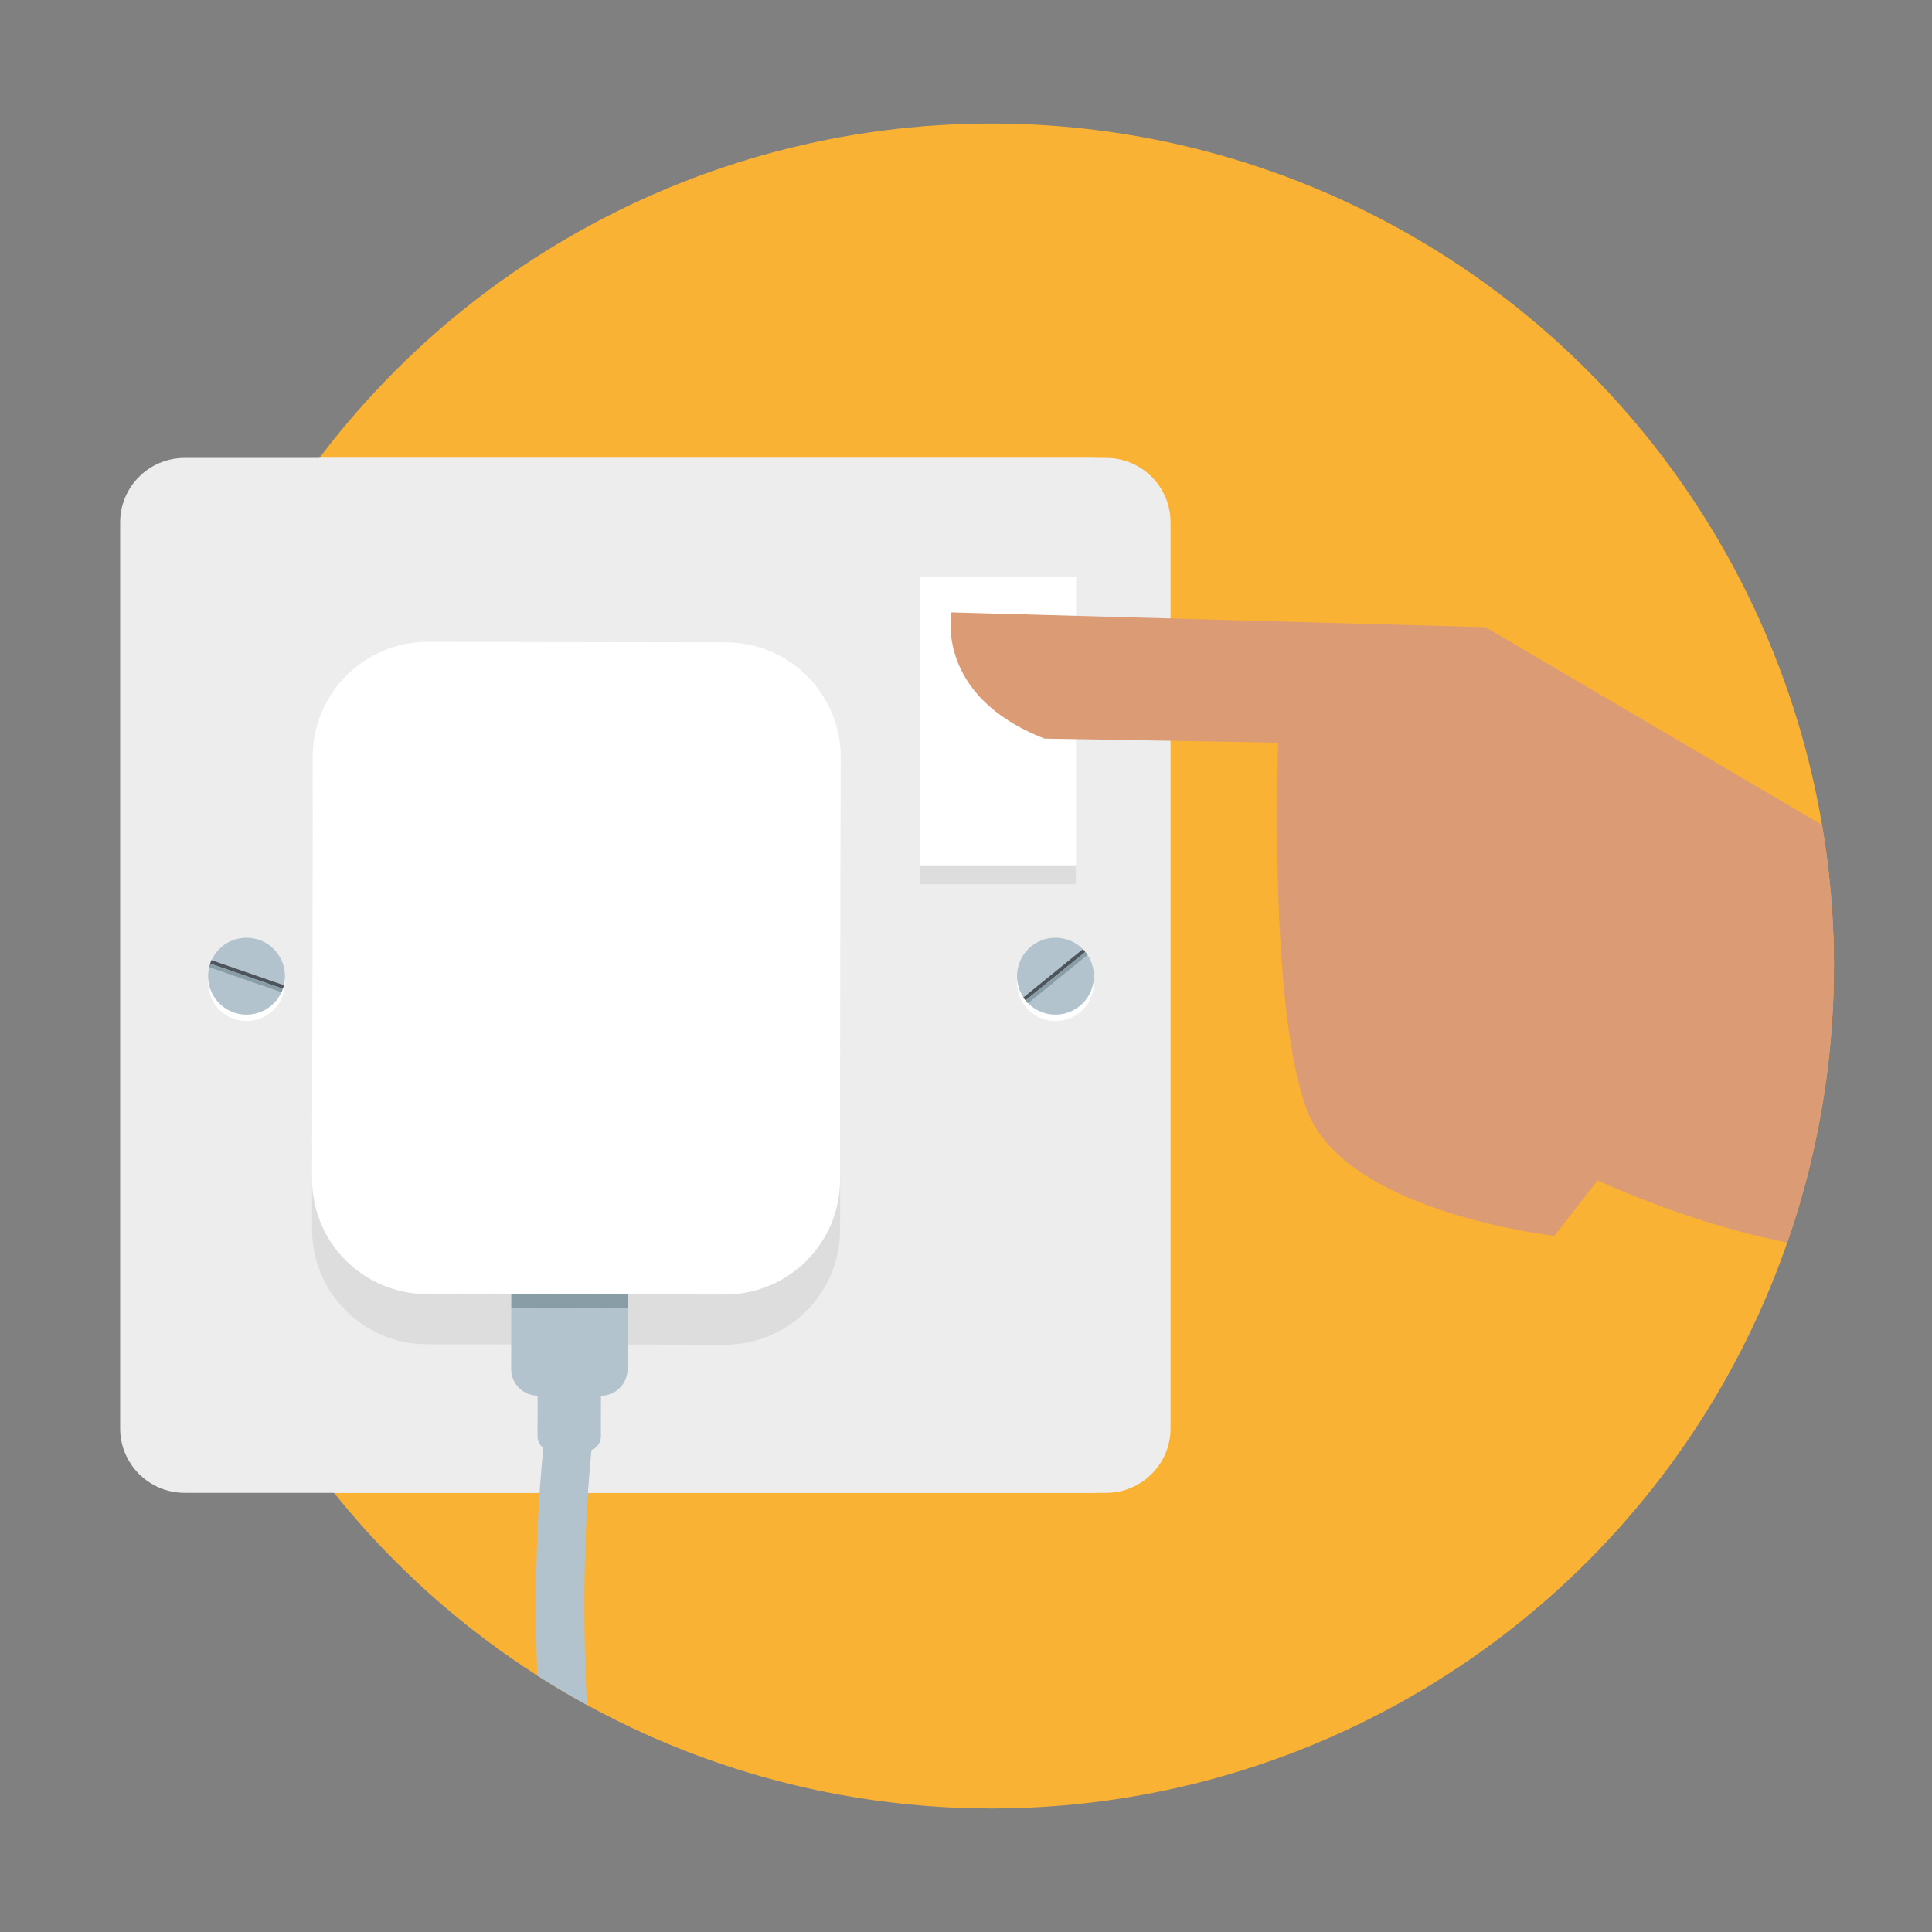 <?xml version="1.0" encoding="utf-8"?>
<!-- Generator: Adobe Illustrator 27.1.1, SVG Export Plug-In . SVG Version: 6.00 Build 0)  -->
<svg version="1.1" id="Layer_1" xmlns="http://www.w3.org/2000/svg" xmlns:xlink="http://www.w3.org/1999/xlink" x="0px" y="0px"
	 viewBox="0 0 800 800" style="enable-background:new 0 0 800 800;" xml:space="preserve">
<rect x="0" y="0" width="800" height="800" fill="#808080" stroke="none"/>
<style type="text/css">
	.st0{fill:#F9B233;}
	.st1{fill:#EDEDED;}
	.st2{clip-path:url(#SVGID_00000155120604721651780410000003054043409266882727_);}
	.st3{fill:#DDDDDD;}
	.st4{fill:#FFFFFF;}
	.st5{fill:#DB9B75;}
	.st6{fill:#B2C3CE;}
	.st7{fill:none;stroke:#4D545B;stroke-width:1.49;stroke-miterlimit:10;}
	.st8{fill:none;stroke:#889DA5;stroke-width:1.49;stroke-miterlimit:10;}
	.st9{fill:#889DA5;}
	.st10{fill:#303030;}
</style>
<circle class="st0" cx="410.55" cy="400" r="348.85"/>
<path class="st1" d="M76.44,189.62h375.15c14.74,0,26.69,11.95,26.69,26.69v375.15c0,14.74-11.95,26.69-26.69,26.69H76.44
	c-14.74,0-26.69-11.95-26.69-26.69V216.31C49.75,201.57,61.7,189.62,76.44,189.62z"/>
<g>
	<defs>
		<circle id="SVGID_1_" cx="410.55" cy="400" r="348.85"/>
	</defs>
	<clipPath id="SVGID_00000082352702170669184430000014275794882984418484_">
		<use xlink:href="#SVGID_1_"  style="overflow:visible;"/>
	</clipPath>
	<g style="clip-path:url(#SVGID_00000082352702170669184430000014275794882984418484_);">
		<g>
			<path class="st1" d="M82.86,189.62h375.15c14.74,0,26.69,11.95,26.69,26.69v375.15c0,14.74-11.95,26.69-26.69,26.69H82.86
				c-14.74,0-26.69-11.95-26.69-26.69V216.31C56.17,201.57,68.12,189.62,82.86,189.62z"/>
			<path class="st3" d="M129.21,508.92l0.27-174.79c0.04-26.31,21.4-47.6,47.7-47.56l123.4,0.19c26.31,0.04,47.6,21.4,47.56,47.7
				l-0.27,174.79c-0.04,26.31-21.4,47.6-47.7,47.56l-123.4-0.19C150.46,556.58,129.17,535.22,129.21,508.92z"/>
			<rect x="381.02" y="238.89" class="st4" width="64.54" height="127.34"/>
			<rect x="381.02" y="358.32" class="st3" width="64.54" height="7.91"/>
			<path class="st5" d="M827.13,384.28L615.08,259.7l-221.1-6.12c0,0-7.08,34.52,38.54,52.26l96.76,1.69
				c0,0-4.13,110.2,12.02,152.42c16.15,42.22,102.32,51.77,102.32,51.77l17.91-22.98c0,0,67.2,31.79,120.05,29.49"/>
			<circle class="st4" cx="102.07" cy="406.87" r="15.92"/>
			<circle class="st4" cx="437.05" cy="406.87" r="15.92"/>
			<circle class="st6" cx="102.07" cy="404.22" r="15.92"/>
			<line class="st7" x1="87.28" y1="398.28" x2="117.36" y2="408.68"/>
			<line class="st8" x1="86.78" y1="399.75" x2="116.85" y2="410.15"/>
			<circle class="st6" cx="437.05" cy="404.22" r="15.92"/>
			<line class="st7" x1="424.19" y1="413.64" x2="448.91" y2="393.59"/>
			<line class="st8" x1="425.18" y1="414.85" x2="449.89" y2="394.8"/>
			<path class="st6" d="M248.85,577.94l-26.22-0.04c-6.07-0.01-10.98-4.94-10.97-11.01l0.1-61.82c0.01-6.07,4.94-10.98,11.01-10.97
				l26.22,0.04c6.07,0.01,10.98,4.94,10.97,11.01l-0.1,61.82C259.85,573.03,254.92,577.95,248.85,577.94z"/>
			<path class="st9" d="M259.96,541.64l0.06-29.08c0-4.74-3.83-8.59-8.57-8.6l-31.04-0.05c-4.74,0-8.59,3.83-8.6,8.57l-0.06,29.08"
				/>
			<path class="st6" d="M242.9,600.73l-14.41-0.02c-3.26-0.01-5.91-2.66-5.9-5.92l0.05-33.78c0.01-3.26,2.66-5.91,5.92-5.9
				l14.41,0.02c3.26,0.01,5.91,2.66,5.9,5.92l-0.05,33.78C248.81,598.09,246.16,600.73,242.9,600.73z"/>
			<path class="st4" d="M129.21,488.14l0.27-174.79c0.04-26.31,21.4-47.6,47.7-47.56l123.4,0.19c26.31,0.04,47.6,21.4,47.56,47.7
				l-0.27,174.79c-0.04,26.31-21.4,47.6-47.7,47.56l-123.4-0.19C150.46,535.81,129.17,514.45,129.21,488.14z"/>
			<polygon class="st10" points="238.71,590.11 238.71,590.11 228.87,588.68 			"/>
			<path class="st6" d="M234.61,805.57c-22-120.69-8.77-214.4-8.2-218.33l19.68,2.87c-0.16,1.14-13.32,95.06,8.2,212.53"/>
		</g>
	</g>
</g>
</svg>

